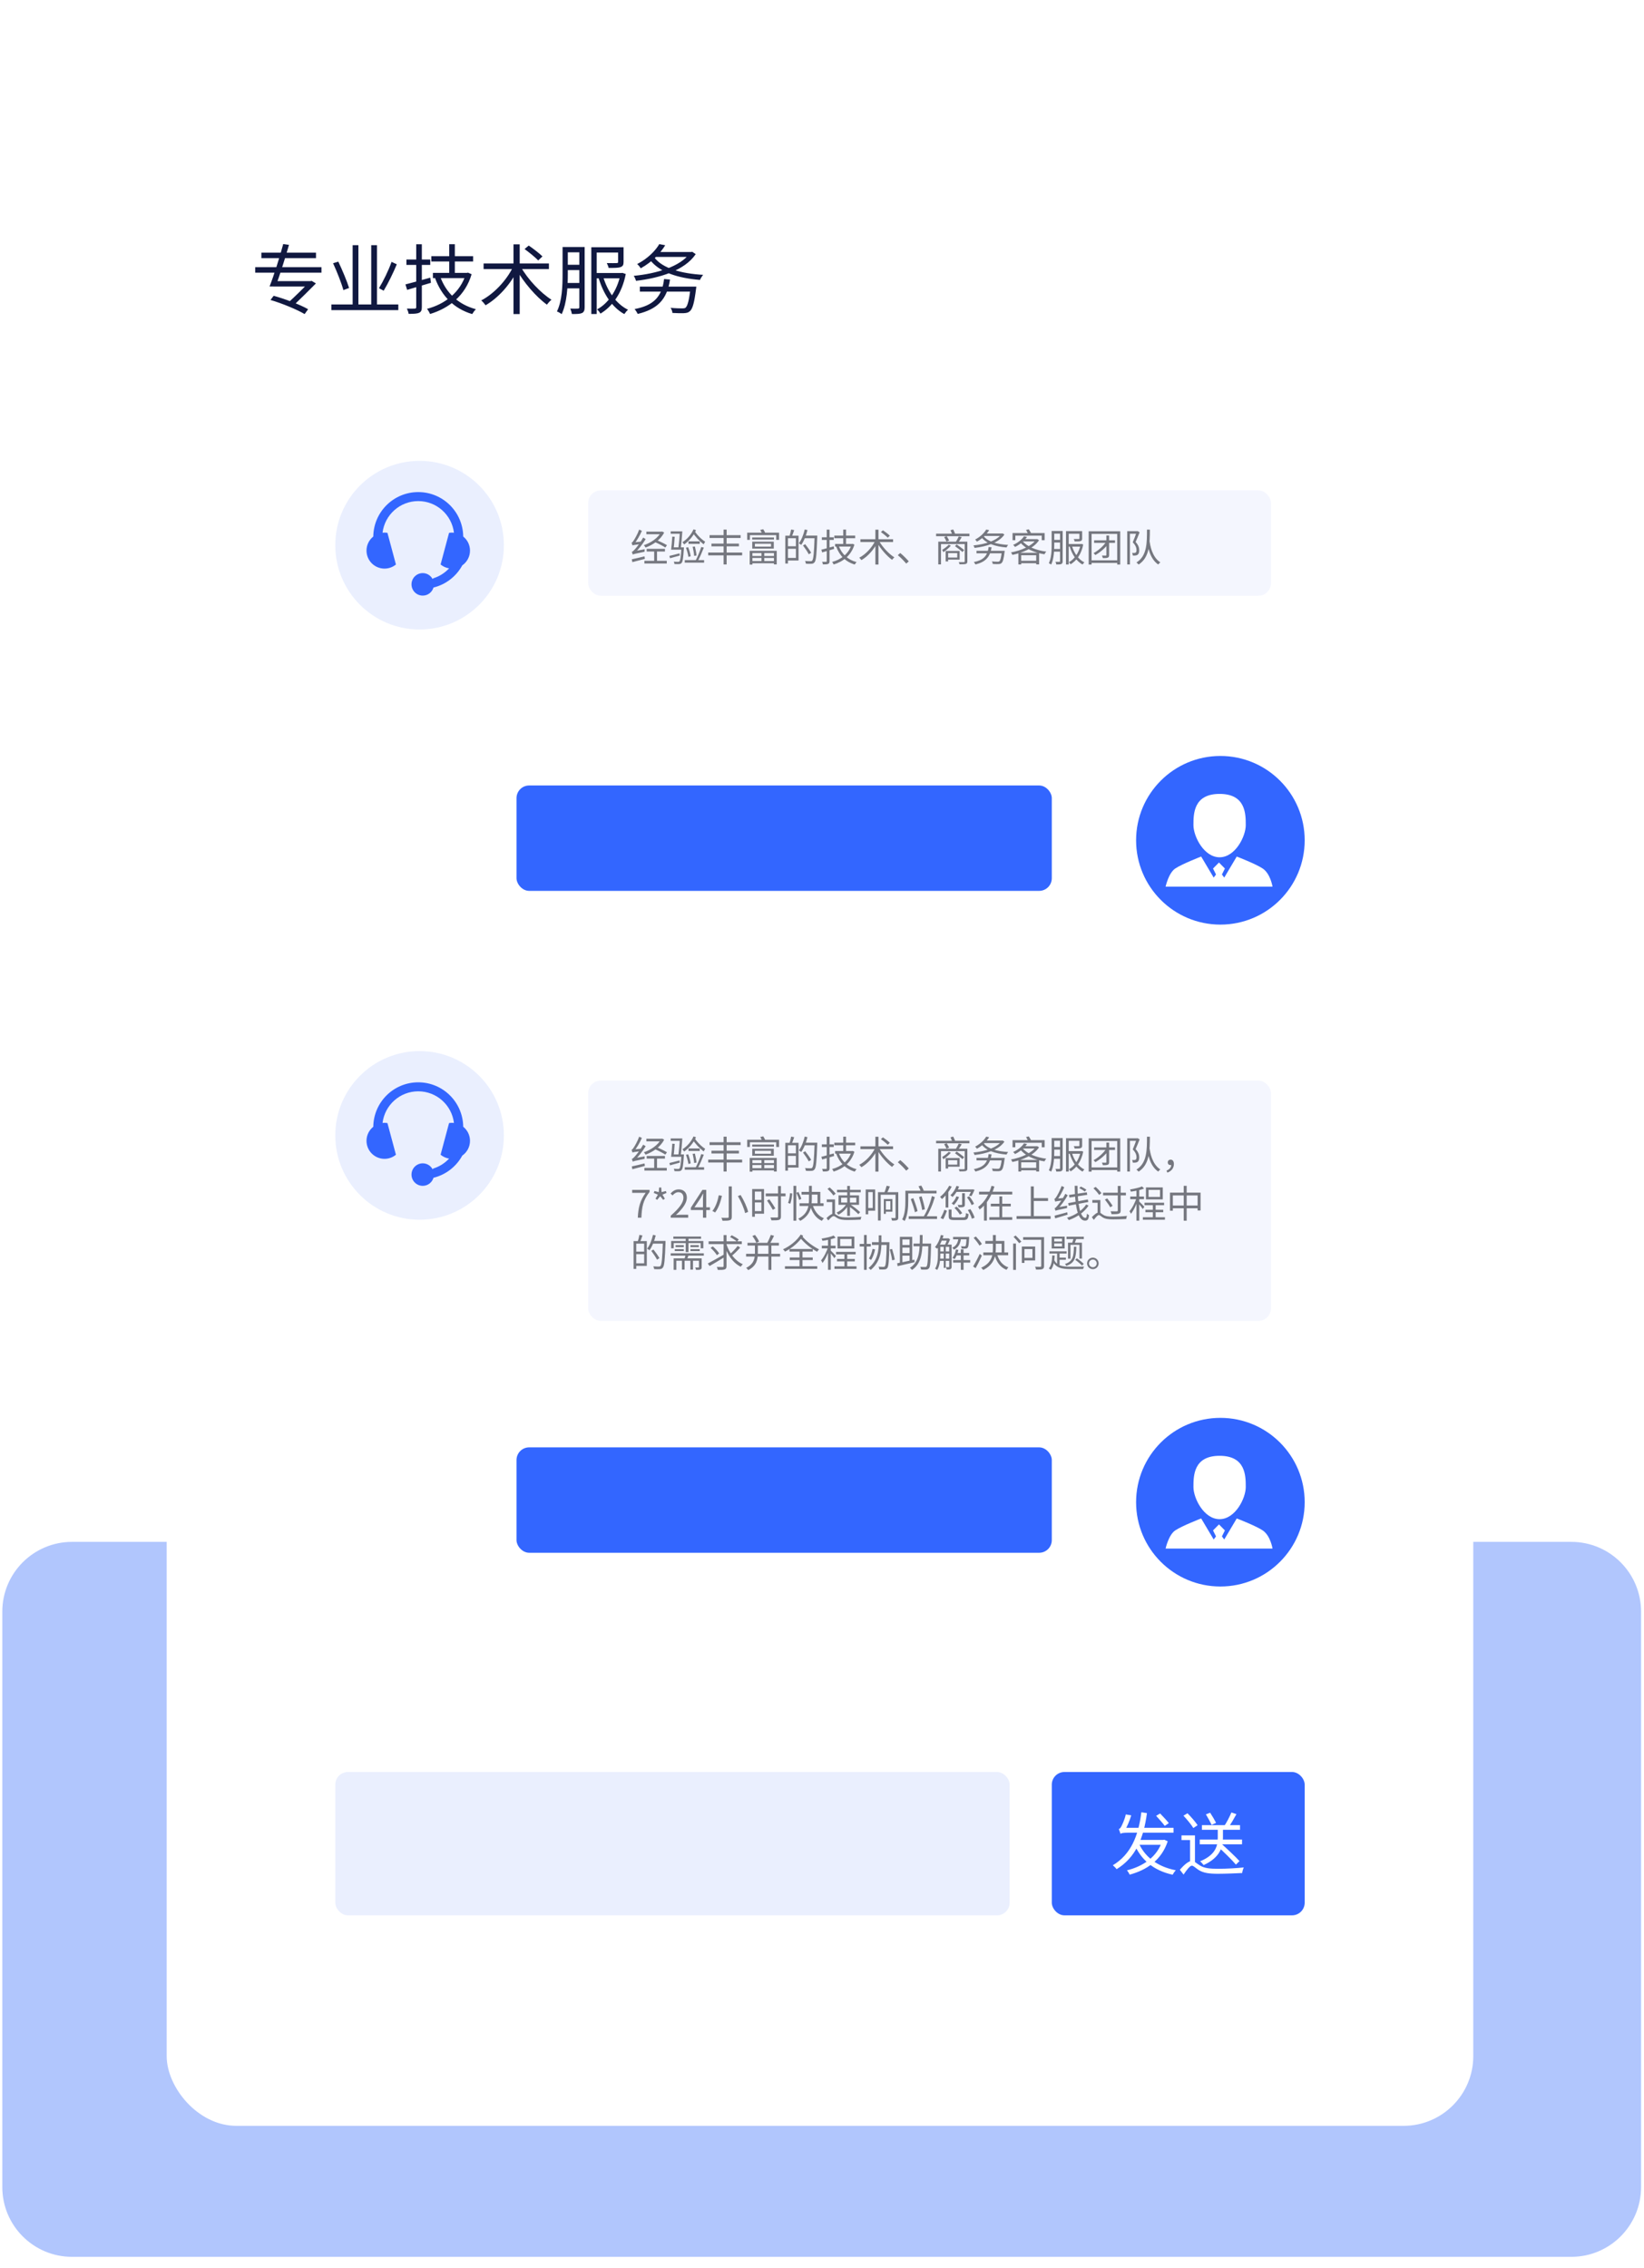 <svg width="435" height="600" viewBox="0 0 435 600" fill="none" xmlns="http://www.w3.org/2000/svg">
<g id="Group 1000004191">
<path id="BG" d="M0.611 426.323C0.611 416.132 8.872 407.871 19.063 407.871H415.771C425.961 407.871 434.222 416.132 434.222 426.323V578.548C434.222 588.738 425.961 596.999 415.771 596.999H19.063C8.872 596.999 0.611 588.738 0.611 578.548V426.323Z" fill="#B1C6FD"/>
<g id="Rectangle 721" filter="url(#filter0_d_1401_10269)">
<rect x="44.105" y="26" width="345.723" height="525.275" rx="18.451" fill="white"/>
</g>
<path id="&#231;&#187;&#143;&#233;&#170;&#140;&#228;&#184;&#176;&#229;&#175;&#140;&#231;&#154;&#132;&#230;&#138;&#128;&#230;&#156;&#175;&#227;&#128;&#129;&#229;&#149;&#134;&#229;&#138;&#161;&#229;&#174;&#162;&#230;&#156;&#141;&#229;&#155;&#162;&#233;&#152;&#159;&#239;&#188;&#140;7*24&#229;&#176;&#143;&#230;&#151;&#182;&#229;&#191;&#171;&#233;&#128;&#159;&#229;&#147;&#141;&#229;&#186;&#148;&#230;&#130;&#168;&#229;&#156;&#168;&#228;&#184;&#138;&#231;&#186;&#191;&#232;&#191;&#135;&#231;&#168;&#139;&#228;&#184;&#173;&#231;&#154;&#132;&#233;&#156;&#128;&#230;&#177;&#130;&#229;&#185;&#182;&#229;&#133;&#168;&#231;&#168;&#139;&#229;&#141;&#143;&#229;&#138;&#169;&#232;&#167;&#163;&#229;&#134;&#179;&#233;&#151;&#174;&#233;&#162;&#152;&#227;&#128;&#130;" d="M167.424 307.29C167.383 307.14 167.263 306.769 167.173 306.568C167.404 306.528 167.644 306.277 167.976 305.915C168.327 305.554 169.441 304.159 170.184 302.794L170.846 303.205C169.993 304.58 168.959 305.925 167.956 306.879V306.909C167.956 306.909 167.424 307.14 167.424 307.29ZM167.424 307.29L167.383 306.658L167.765 306.397L170.585 305.885C170.555 306.096 170.555 306.397 170.565 306.548C167.996 307.07 167.644 307.17 167.424 307.29ZM167.353 304.882C167.313 304.721 167.193 304.35 167.102 304.149C167.293 304.109 167.484 303.878 167.695 303.537C167.936 303.205 168.698 301.901 169.12 300.686L169.843 301.017C169.291 302.272 168.548 303.557 167.815 304.46V304.49C167.815 304.49 167.353 304.721 167.353 304.882ZM167.353 304.882L167.343 304.309L167.715 304.069L169.722 303.858C169.682 304.058 169.662 304.34 169.652 304.49C167.825 304.731 167.534 304.791 167.353 304.882ZM167.173 308.545C168.026 308.374 169.291 308.063 170.545 307.762L170.625 308.435C169.461 308.746 168.237 309.057 167.323 309.298L167.173 308.545ZM171.027 301.228H175.122V301.921H171.027V301.228ZM174.901 301.228H175.052L175.202 301.188L175.734 301.469C174.801 303.386 172.763 304.721 170.816 305.444C170.716 305.253 170.515 304.962 170.364 304.811C172.161 304.209 174.118 302.924 174.901 301.359V301.228ZM170.505 308.947H176.427V309.649H170.505V308.947ZM173.095 306.247H173.847V309.208H173.095V306.247ZM171.107 305.785H175.945V306.487H171.107V305.785ZM173.115 303.918L173.526 303.386C174.51 303.767 175.815 304.39 176.477 304.811L176.046 305.434C175.403 304.992 174.108 304.34 173.115 303.918ZM180.301 305.383H180.964C180.964 305.383 180.964 305.594 180.954 305.695C180.793 308.244 180.642 309.197 180.331 309.519C180.161 309.719 179.97 309.79 179.679 309.81C179.418 309.83 178.946 309.82 178.464 309.8C178.454 309.599 178.384 309.338 178.264 309.157C178.766 309.208 179.227 309.218 179.408 309.218C179.579 309.218 179.679 309.208 179.769 309.097C180 308.866 180.161 307.943 180.301 305.504V305.383ZM177.13 307.642C177.822 307.491 178.806 307.23 179.799 306.969L179.87 307.551C178.956 307.802 178.033 308.063 177.28 308.264L177.13 307.642ZM177.461 301.148H180.111V301.79H177.461V301.148ZM179.89 301.148H180.542C180.452 302.563 180.281 304.47 180.151 305.544L179.488 305.584C179.649 304.45 179.829 302.523 179.89 301.148ZM177.882 302.543L178.525 302.583C178.454 303.677 178.334 305.142 178.214 306.006H177.571C177.692 305.112 177.822 303.627 177.882 302.543ZM177.802 305.383H180.412V306.006H177.802V305.383ZM183.754 301.007C184.356 302.021 185.571 303.245 186.595 303.898C186.454 304.069 186.283 304.39 186.213 304.6C185.129 303.808 183.884 302.473 183.202 301.359L183.754 301.007ZM183.503 300.616L184.166 300.837C183.453 302.392 182.279 303.747 181.024 304.621C180.944 304.48 180.713 304.169 180.572 304.018C181.787 303.256 182.891 302.021 183.503 300.616ZM182.168 303.798H185.159V304.46H182.168V303.798ZM181.506 305.484L182.088 305.343C182.389 306.096 182.67 307.09 182.76 307.742L182.148 307.903C182.068 307.25 181.787 306.257 181.506 305.484ZM183.272 305.233L183.864 305.153C184.065 305.915 184.246 306.889 184.296 307.541L183.674 307.642C183.634 306.989 183.453 305.996 183.272 305.233ZM185.541 305.293L186.233 305.454C185.771 306.638 185.139 308.134 184.607 309.047L184.055 308.876C184.567 307.943 185.209 306.387 185.541 305.293ZM181.184 308.766H186.303V309.428H181.184V308.766ZM188.251 304.4H195.517V305.122H188.251V304.4ZM187.749 302.161H195.969V302.904H187.749V302.161ZM187.387 306.748H196.371V307.511H187.387V306.748ZM191.462 300.686H192.265V309.91H191.462V300.686ZM201.49 306.558H202.232V309.228H201.49V306.558ZM199.02 302.774H204.792V303.326H199.02V302.774ZM199.743 304.42V305.193H204.009V304.42H199.743ZM199.041 303.878H204.742V305.725H199.041V303.878ZM198.368 306.307H205.524V309.9H204.782V306.889H199.091V309.94H198.368V306.307ZM198.87 307.672H205.073V308.194H198.87V307.672ZM198.88 309.017H205.063V309.599H198.88V309.017ZM197.706 301.499H206.137V303.406H205.384V302.151H198.428V303.406H197.706V301.499ZM201.158 300.776L201.951 300.586C202.162 300.917 202.403 301.359 202.513 301.64L201.7 301.86C201.59 301.569 201.359 301.108 201.158 300.776ZM208.245 302.302H211.296V308.866H208.245V308.184H210.593V302.974H208.245V302.302ZM207.793 302.302H208.495V309.669H207.793V302.302ZM208.194 305.092H210.965V305.765H208.194V305.092ZM209.329 300.666L210.142 300.816C209.941 301.439 209.69 302.131 209.489 302.583L208.887 302.432C209.058 301.951 209.248 301.188 209.329 300.666ZM212.721 302.272H215.802V302.974H212.721V302.272ZM215.542 302.272H216.244C216.244 302.272 216.244 302.553 216.244 302.663C216.084 307.27 215.943 308.826 215.542 309.318C215.321 309.609 215.09 309.699 214.739 309.729C214.397 309.77 213.805 309.75 213.243 309.719C213.223 309.499 213.133 309.187 212.992 308.987C213.645 309.037 214.247 309.047 214.478 309.047C214.678 309.047 214.799 309.017 214.909 308.886C215.24 308.525 215.401 306.859 215.542 302.432V302.272ZM212.932 300.646L213.655 300.816C213.283 302.312 212.691 303.787 211.998 304.741C211.868 304.621 211.557 304.41 211.376 304.309C212.059 303.426 212.611 302.041 212.932 300.646ZM212.47 304.882L213.052 304.54C213.624 305.253 214.317 306.227 214.638 306.819L213.996 307.22C213.695 306.608 213.022 305.614 212.47 304.882ZM220.751 302.272H226.281V302.974H220.751V302.272ZM220.962 304.48H225.388V305.173H220.962V304.48ZM223.12 300.686H223.862V304.871H223.12V300.686ZM221.935 304.992C222.688 307.1 224.304 308.666 226.653 309.288C226.482 309.438 226.271 309.739 226.161 309.93C223.752 309.218 222.126 307.551 221.253 305.193L221.935 304.992ZM225.328 304.48H225.468L225.609 304.45L226.08 304.661C225.227 307.541 223.039 309.177 220.58 309.92C220.51 309.719 220.319 309.398 220.179 309.238C222.477 308.645 224.595 307.09 225.328 304.611V304.48ZM217.328 306.006C218.171 305.795 219.416 305.454 220.61 305.112L220.701 305.795C219.607 306.126 218.442 306.467 217.549 306.728L217.328 306.006ZM217.459 302.714H220.61V303.426H217.459V302.714ZM218.753 300.696H219.496V309.017C219.496 309.438 219.396 309.649 219.125 309.76C218.864 309.88 218.442 309.9 217.75 309.9C217.73 309.709 217.619 309.408 217.519 309.208C217.991 309.218 218.432 309.218 218.563 309.208C218.693 309.208 218.753 309.157 218.753 309.017V300.696ZM232.605 303.707C233.508 305.323 235.214 307.13 236.65 308.033C236.459 308.184 236.188 308.475 236.047 308.686C234.622 307.662 232.956 305.735 231.972 303.958L232.605 303.707ZM231.551 303.717L232.223 303.968C231.27 305.955 229.604 307.802 227.927 308.766C227.787 308.565 227.536 308.274 227.355 308.124C229.011 307.27 230.688 305.494 231.551 303.717ZM227.666 303.235H236.308V303.978H227.666V303.235ZM231.621 300.706H232.444V309.93H231.621V300.706ZM233.086 301.328L233.638 300.867C234.251 301.288 235.054 301.901 235.455 302.302L234.893 302.834C234.502 302.422 233.709 301.78 233.086 301.328ZM239.781 309.679C239.129 308.886 238.266 308.033 237.553 307.451L238.205 306.879C238.928 307.461 239.831 308.364 240.464 309.097L239.781 309.679ZM248.262 303.878H255.66V304.51H248.985V309.9H248.262V303.878ZM255.258 303.878H255.961V309.087C255.961 309.479 255.861 309.659 255.559 309.77C255.268 309.86 254.756 309.87 253.893 309.87C253.863 309.689 253.763 309.448 253.672 309.288C254.295 309.308 254.877 309.298 255.038 309.288C255.198 309.278 255.258 309.238 255.258 309.087V303.878ZM250.611 306.337H253.923V308.635H250.611V308.073H253.281V306.909H250.611V306.337ZM250.22 306.337H250.872V309.107H250.22V306.337ZM247.69 301.77H256.513V302.432H247.69V301.77ZM249.818 302.663L250.501 302.432C250.722 302.794 251.003 303.276 251.143 303.557L250.441 303.848C250.31 303.537 250.049 303.035 249.818 302.663ZM253.683 302.493L254.485 302.683C254.154 303.225 253.763 303.828 253.452 304.209L252.829 304.028C253.13 303.617 253.492 302.954 253.683 302.493ZM251.494 300.847L252.217 300.656C252.428 301.067 252.659 301.599 252.779 301.941L252.016 302.172C251.916 301.82 251.685 301.258 251.494 300.847ZM252.689 305.062L253.13 304.611C253.773 305.062 254.666 305.705 255.118 306.096L254.666 306.618C254.225 306.206 253.351 305.544 252.689 305.062ZM251.043 304.681L251.595 304.952C251.063 305.554 250.27 306.237 249.628 306.658C249.577 306.538 249.397 306.206 249.286 306.066C249.878 305.695 250.581 305.183 251.043 304.681ZM258.38 306.297H265.346V306.959H258.38V306.297ZM265.095 306.297H265.848C265.848 306.297 265.827 306.518 265.807 306.628C265.577 308.455 265.356 309.228 265.004 309.539C264.794 309.739 264.563 309.79 264.191 309.81C263.89 309.82 263.288 309.82 262.686 309.78C262.676 309.579 262.575 309.298 262.445 309.107C263.077 309.167 263.73 309.177 263.981 309.177C264.191 309.177 264.312 309.167 264.422 309.087C264.683 308.866 264.904 308.103 265.085 306.397L265.095 306.297ZM261.582 305.293L262.365 305.363C261.963 308.083 260.638 309.288 258.099 309.91C258.019 309.739 257.818 309.418 257.677 309.268C260.106 308.806 261.301 307.722 261.582 305.293ZM260.337 301.72H265.205V302.372H260.337V301.72ZM265.024 301.72H265.175L265.305 301.69L265.767 302.001C264.312 304.169 260.969 305.173 257.868 305.534C257.818 305.343 257.687 305.042 257.567 304.871C260.548 304.59 263.81 303.647 265.024 301.82V301.72ZM260.327 302.483C261.421 303.898 263.85 304.57 266.751 304.741C266.6 304.912 266.42 305.203 266.329 305.413C263.398 305.173 260.969 304.4 259.705 302.744L260.327 302.483ZM260.949 300.676L261.732 300.827C261.06 301.921 260.016 303.025 258.49 303.878C258.39 303.697 258.169 303.426 258.019 303.316C259.434 302.583 260.427 301.559 260.949 300.676ZM270.946 302.463L271.759 302.623C271.067 303.597 270.053 304.55 268.578 305.283C268.467 305.102 268.236 304.851 268.066 304.741C269.461 304.119 270.434 303.245 270.946 302.463ZM270.856 303.215H274.359V303.818H270.324L270.856 303.215ZM274.138 303.215H274.289L274.429 303.185L274.931 303.496C273.576 305.584 270.595 306.829 267.875 307.381C267.805 307.19 267.634 306.879 267.504 306.718C270.093 306.257 272.984 305.072 274.138 303.336V303.215ZM270.545 303.687C271.719 305.193 274.148 306.166 276.838 306.508C276.668 306.678 276.467 306.999 276.356 307.22C273.656 306.799 271.227 305.725 269.882 303.988L270.545 303.687ZM269.461 306.829H274.951V309.9H274.178V307.471H270.204V309.91H269.461V306.829ZM269.872 308.937H274.58V309.579H269.872V308.937ZM267.915 301.599H276.407V303.496H275.644V302.292H268.658V303.496H267.915V301.599ZM271.488 300.786L272.211 300.606C272.482 300.987 272.793 301.529 272.934 301.88L272.161 302.101C272.03 301.76 271.739 301.198 271.488 300.786ZM278.575 301.057H280.903V301.76H278.575V301.057ZM278.575 303.406H280.923V304.109H278.575V303.406ZM282.489 304.5H286.132V305.203H282.489V304.5ZM278.554 305.815H280.903V306.528H278.554V305.815ZM278.263 301.057H278.956V304.671C278.956 306.237 278.856 308.455 278.143 309.94C278.002 309.82 277.701 309.649 277.521 309.579C278.213 308.164 278.263 306.146 278.263 304.671V301.057ZM280.482 301.057H281.184V309.027C281.184 309.428 281.094 309.659 280.843 309.79C280.582 309.91 280.18 309.93 279.498 309.92C279.468 309.739 279.378 309.398 279.277 309.208C279.749 309.218 280.17 309.218 280.291 309.208C280.431 309.197 280.482 309.157 280.482 309.017V301.057ZM285.611 301.088H286.333V303.035C286.333 303.406 286.253 303.607 285.932 303.717C285.621 303.828 285.119 303.828 284.356 303.828C284.316 303.617 284.205 303.366 284.115 303.185C284.717 303.195 285.249 303.195 285.41 303.185C285.57 303.185 285.611 303.145 285.611 303.025V301.088ZM285.932 304.5H286.062L286.183 304.48L286.624 304.631C286.122 307.2 284.838 308.937 283.272 309.87C283.182 309.699 282.981 309.438 282.83 309.308C284.256 308.555 285.5 306.839 285.932 304.641V304.5ZM283.613 304.932C284.185 306.879 285.35 308.595 286.925 309.358C286.755 309.499 286.544 309.76 286.434 309.93C284.808 309.047 283.643 307.23 283.011 305.092L283.613 304.932ZM282.067 301.088H285.811V301.79H282.78V309.92H282.067V301.088ZM288.06 301.128H296.41V309.93H295.608V301.83H288.832V309.93H288.06V301.128ZM288.491 308.816H296.109V309.509H288.491V308.816ZM289.495 303.527H295.035V304.199H289.495V303.527ZM292.747 302.252H293.47V307.411C293.47 307.792 293.399 307.993 293.118 308.103C292.857 308.224 292.456 308.234 291.813 308.234C291.773 308.043 291.663 307.742 291.563 307.551C292.024 307.571 292.446 307.571 292.576 307.561C292.707 307.561 292.747 307.521 292.747 307.411V302.252ZM292.777 303.777L293.409 304.199C292.536 305.514 291.121 306.688 289.826 307.421C289.736 307.28 289.515 307.05 289.344 306.919C290.609 306.216 291.994 305.052 292.777 303.777ZM298.267 301.108H300.927V301.79H298.98V309.91H298.267V301.108ZM300.757 301.108H300.897L301.007 301.077L301.539 301.399C301.228 302.212 300.837 303.185 300.476 303.968C301.258 304.801 301.439 305.534 301.439 306.156C301.439 306.708 301.309 307.14 301.007 307.351C300.867 307.451 300.666 307.511 300.465 307.541C300.245 307.561 299.984 307.571 299.743 307.551C299.733 307.361 299.663 307.05 299.532 306.849C299.773 306.869 299.984 306.879 300.154 306.859C300.285 306.859 300.395 306.829 300.486 306.769C300.656 306.658 300.716 306.387 300.716 306.086C300.716 305.544 300.506 304.851 299.723 304.058C300.114 303.165 300.526 302.011 300.757 301.318V301.108ZM303.487 300.696H304.26C304.239 304.329 304.219 308.053 301.268 309.94C301.148 309.76 300.897 309.529 300.696 309.388C303.537 307.652 303.477 304.139 303.487 300.696ZM304.169 303.757C304.32 304.671 304.761 307.923 307.03 309.358C306.819 309.509 306.588 309.729 306.468 309.92C304.129 308.374 303.687 304.851 303.487 303.818L304.169 303.757ZM308.877 310.191L308.646 309.669C309.469 309.328 309.92 308.816 309.92 308.063L309.73 307.21L310.272 307.973C310.131 308.154 309.93 308.204 309.74 308.204C309.328 308.204 308.987 307.963 308.987 307.481C308.987 307.009 309.348 306.758 309.75 306.758C310.312 306.758 310.613 307.22 310.613 307.923C310.613 309.007 309.93 309.83 308.877 310.191ZM168.759 322.117C168.889 319.337 169.391 317.55 170.836 315.543H167.273V314.76H171.87V315.312C170.144 317.53 169.833 319.247 169.712 322.117H168.759ZM173.884 317.4L173.453 317.079L174.075 316.025L172.991 315.573L173.162 315.061L174.306 315.352L174.406 314.128H174.958L175.059 315.342L176.203 315.061L176.364 315.573L175.28 316.025L175.922 317.079L175.48 317.4L174.687 316.436L173.884 317.4ZM177.476 322.117V321.585C179.784 319.568 180.838 318.092 180.838 316.838C180.838 315.995 180.406 315.372 179.493 315.372C178.891 315.372 178.369 315.744 177.957 316.225L177.425 315.714C178.028 315.061 178.67 314.63 179.603 314.63C180.918 314.63 181.741 315.483 181.741 316.798C181.741 318.273 180.587 319.769 178.851 321.405C179.242 321.364 179.684 321.334 180.055 321.334H182.093V322.117H177.476ZM186.004 322.117V317.109C186.004 316.737 186.034 316.145 186.064 315.764H186.014C185.833 316.125 185.633 316.496 185.432 316.858L183.756 319.367H187.851V320.09H182.792V319.487L185.853 314.76H186.867V322.117H186.004ZM192.816 313.837H193.629V321.876C193.629 322.438 193.479 322.659 193.117 322.78C192.756 322.91 192.134 322.93 191.18 322.93C191.14 322.709 190.999 322.358 190.869 322.137C191.612 322.167 192.334 322.157 192.535 322.147C192.746 322.147 192.816 322.077 192.816 321.876V313.837ZM195.245 316.396L195.968 316.115C196.841 317.53 197.694 319.367 197.955 320.582L197.152 320.903C196.911 319.718 196.098 317.831 195.245 316.396ZM190.186 316.185L191.029 316.326C190.698 317.801 190.116 319.618 189.203 320.742C189.022 320.602 188.691 320.421 188.49 320.341C189.383 319.277 189.935 317.54 190.186 316.185ZM199.38 314.529H202.161V321.063H199.38V320.381H201.458V315.212H199.38V314.529ZM199.421 317.41H201.719V318.082H199.421V317.41ZM199.019 314.529H199.732V321.866H199.019V314.529ZM202.612 315.703H207.852V316.446H202.612V315.703ZM205.874 313.746H206.637V321.786C206.637 322.338 206.487 322.569 206.125 322.689C205.764 322.81 205.132 322.83 204.118 322.82C204.078 322.609 203.957 322.268 203.847 322.057C204.63 322.077 205.362 322.077 205.583 322.067C205.794 322.057 205.874 321.997 205.874 321.786V313.746ZM202.954 317.58L203.576 317.259C204.118 318.022 204.81 319.046 205.152 319.648L204.489 320.04C204.168 319.427 203.496 318.353 202.954 317.58ZM209.949 313.686H210.692V322.91H209.949V313.686ZM209.046 315.623L209.618 315.714C209.568 316.527 209.377 317.681 209.116 318.413L208.524 318.213C208.785 317.54 208.976 316.436 209.046 315.623ZM210.712 315.533L211.254 315.302C211.565 315.894 211.897 316.667 212.027 317.129L211.455 317.42C211.345 316.938 211.013 316.135 210.712 315.533ZM212.087 315.292H217.056V318.705H216.313V316.005H212.087V315.292ZM211.555 318.303H217.919V319.026H211.555V318.303ZM214.928 318.454C215.4 320.19 216.433 321.676 218.009 322.258C217.829 322.418 217.588 322.739 217.467 322.95C215.801 322.228 214.797 320.612 214.255 318.594L214.928 318.454ZM214.055 313.686H214.807V317.038C214.807 319.006 214.556 321.425 211.746 322.96C211.646 322.8 211.395 322.529 211.224 322.378C213.954 321.013 214.055 318.795 214.055 317.038V313.686ZM220.94 317.279V321.374H220.217V317.982H218.752V317.279H220.94ZM218.953 314.499L219.525 314.108C220.097 314.599 220.79 315.312 221.121 315.774L220.508 316.235C220.207 315.754 219.515 315.021 218.953 314.499ZM220.599 321.053C220.94 321.053 221.171 321.324 221.723 321.625C222.375 321.987 223.239 322.047 224.323 322.047C225.467 322.047 226.952 321.987 227.926 321.876C227.846 322.067 227.735 322.418 227.725 322.629C226.992 322.679 225.246 322.729 224.303 322.729C223.118 322.729 222.255 322.629 221.562 322.228C221.141 321.987 220.83 321.696 220.589 321.696C220.227 321.696 219.706 322.228 219.164 322.85L218.692 322.218C219.374 321.545 220.067 321.053 220.599 321.053ZM222.566 316.828V318.102H226.571V316.828H222.566ZM221.874 316.215H227.304V318.715H221.874V316.215ZM221.472 314.74H227.755V315.392H221.472V314.74ZM224.172 313.706H224.895V321.625H224.172V313.706ZM223.981 318.484L224.543 318.695C223.951 319.769 222.857 320.812 221.833 321.334C221.723 321.154 221.512 320.903 221.352 320.762C222.345 320.331 223.439 319.407 223.981 318.484ZM224.343 318.915L224.784 318.474C225.768 319.106 226.982 320.04 227.595 320.662L227.103 321.174C226.531 320.541 225.326 319.568 224.343 318.915ZM229.431 314.65H231.559V320.26H229.431V319.558H230.927V315.342H229.431V314.65ZM229.06 314.65H229.733V321.224H229.06V314.65ZM236.959 315.372H237.682V322.037C237.682 322.428 237.602 322.639 237.341 322.76C237.08 322.88 236.658 322.9 236.036 322.89C235.996 322.699 235.895 322.388 235.805 322.187C236.237 322.218 236.658 322.208 236.789 322.208C236.919 322.197 236.959 322.157 236.959 322.037V315.372ZM232.312 315.372H237.331V316.045H233.035V322.86H232.312V315.372ZM233.858 317.179H234.4V321.103H233.858V317.179ZM234.159 317.179H236.126V320.531H234.159V319.969H235.594V317.741H234.159V317.179ZM234.601 313.666L235.464 313.847C235.193 314.529 234.862 315.332 234.591 315.824L233.918 315.643C234.169 315.111 234.45 314.268 234.601 313.666ZM239.94 314.981H247.809V315.693H239.94V314.981ZM239.559 314.981H240.322V317.721C240.322 319.247 240.191 321.495 239.368 323C239.238 322.86 238.886 322.649 238.716 322.579C239.489 321.154 239.559 319.146 239.559 317.721V314.981ZM243.042 313.806L243.774 313.616C244.025 314.057 244.306 314.619 244.427 314.981L243.664 315.222C243.544 314.84 243.273 314.248 243.042 313.806ZM240.994 317.199L241.647 316.938C242.088 318.032 242.57 319.427 242.791 320.361L242.088 320.662C241.888 319.718 241.406 318.293 240.994 317.199ZM243.172 316.647L243.855 316.446C244.206 317.54 244.577 318.945 244.728 319.879L244.005 320.09C243.875 319.156 243.503 317.731 243.172 316.647ZM246.575 316.386L247.358 316.677C246.816 318.564 245.943 320.652 244.858 322.318C244.748 322.187 244.517 321.977 244.357 321.866C245.37 320.29 246.173 318.173 246.575 316.386ZM240.442 321.736H247.94V322.458H240.442V321.736ZM253.089 313.706L253.781 313.877C253.39 314.951 252.738 315.974 252.035 316.647C251.925 316.516 251.644 316.276 251.473 316.175C252.155 315.573 252.748 314.66 253.089 313.706ZM253.069 316.466L253.771 316.657C253.44 317.45 252.898 318.253 252.366 318.775C252.256 318.654 251.965 318.444 251.804 318.333C252.336 317.861 252.798 317.169 253.069 316.466ZM252.968 314.64H257.325V315.292H252.708L252.968 314.64ZM254.574 315.643H255.307V318.594C255.307 318.966 255.237 319.156 254.956 319.277C254.695 319.377 254.273 319.387 253.641 319.387C253.611 319.186 253.5 318.915 253.4 318.725C253.872 318.735 254.293 318.735 254.424 318.735C254.544 318.725 254.574 318.695 254.574 318.584V315.643ZM255.859 316.727L256.461 316.446C256.973 317.058 257.505 317.892 257.736 318.444L257.094 318.785C256.873 318.223 256.341 317.36 255.859 316.727ZM257.104 314.64H257.224L257.355 314.609L257.867 314.74C257.616 315.322 257.294 316.005 257.054 316.416L256.401 316.276C256.632 315.884 256.923 315.252 257.104 314.74V314.64ZM251.142 313.666L251.824 313.887C251.182 315.141 250.188 316.386 249.235 317.189C249.134 317.038 248.883 316.737 248.733 316.597C249.666 315.894 250.58 314.78 251.142 313.666ZM250.208 315.573L250.921 314.86L250.931 314.87V319.427H250.208V315.573ZM251.021 319.959H251.774V321.696C251.774 321.987 251.895 322.037 252.557 322.037C252.878 322.037 254.464 322.037 254.886 322.037C255.438 322.037 255.528 321.896 255.588 320.873C255.759 321.003 256.07 321.113 256.281 321.154C256.18 322.428 255.929 322.739 254.936 322.739C254.675 322.739 252.778 322.739 252.527 322.739C251.332 322.739 251.021 322.529 251.021 321.706V319.959ZM252.547 319.518L253.119 319.186C253.681 319.698 254.313 320.421 254.594 320.923L253.972 321.294C253.711 320.802 253.089 320.05 252.547 319.518ZM256.09 320.1L256.763 319.839C257.234 320.551 257.706 321.485 257.877 322.107L257.154 322.398C257.003 321.786 256.552 320.812 256.09 320.1ZM249.887 320.009L250.56 320.29C250.309 320.953 249.947 321.906 249.576 322.519L248.863 322.187C249.275 321.595 249.656 320.682 249.887 320.009ZM259.051 315.242H267.843V315.974H259.051V315.242ZM262.162 318.424H267.452V319.126H262.162V318.424ZM261.771 321.977H267.843V322.689H261.771V321.977ZM264.431 316.486H265.184V322.358H264.431V316.486ZM262.353 313.686L263.126 313.877C262.423 316.175 261.199 318.514 259.202 319.949C259.121 319.748 258.931 319.427 258.81 319.257C260.617 317.982 261.791 315.754 262.353 313.686ZM260.366 317.821H261.119V322.89H260.366V317.821ZM273.183 316.938H277.308V317.691H273.183V316.938ZM268.978 321.696H277.991V322.448H268.978V321.696ZM272.752 313.837H273.545V322.097H272.752V313.837ZM279.286 320.29C279.246 320.14 279.135 319.799 279.045 319.598C279.266 319.568 279.497 319.317 279.798 318.935C280.139 318.574 281.193 317.169 281.895 315.794L282.518 316.185C281.725 317.55 280.751 318.915 279.798 319.889V319.909C279.798 319.909 279.286 320.14 279.286 320.29ZM279.286 320.29L279.246 319.688L279.617 319.427L282.347 318.935C282.327 319.126 282.327 319.417 282.347 319.568C279.828 320.08 279.487 320.17 279.286 320.29ZM279.216 317.882C279.185 317.721 279.055 317.36 278.975 317.159C279.155 317.119 279.326 316.878 279.547 316.547C279.768 316.215 280.49 314.921 280.902 313.726L281.604 314.057C281.082 315.282 280.38 316.567 279.677 317.47V317.49C279.677 317.49 279.216 317.721 279.216 317.882ZM279.216 317.882L279.205 317.319L279.567 317.079L281.434 316.898C281.394 317.089 281.384 317.37 281.384 317.51C279.667 317.731 279.386 317.791 279.216 317.882ZM279.035 321.575C279.868 321.374 281.143 321.023 282.387 320.682L282.488 321.314C281.333 321.666 280.119 322.017 279.195 322.298L279.035 321.575ZM282.839 316.105L287.556 315.402L287.687 316.065L282.969 316.787L282.839 316.105ZM282.638 318.263L287.837 317.289L287.968 317.962L282.769 318.945L282.638 318.263ZM284.365 313.676H285.107C285.077 318.373 285.86 322.167 287.175 322.167C287.456 322.167 287.556 321.926 287.597 321.043C287.757 321.204 287.988 321.364 288.159 321.445C288.028 322.569 287.787 322.9 287.095 322.9C285.077 322.9 284.395 318.574 284.365 313.676ZM285.569 314.288L286.001 313.877C286.492 314.098 287.135 314.459 287.456 314.73L287.024 315.202C286.693 314.921 286.071 314.529 285.569 314.288ZM287.406 318.624L288.028 318.915C286.924 320.642 284.987 321.987 282.799 322.75C282.698 322.559 282.498 322.298 282.327 322.127C284.465 321.475 286.382 320.22 287.406 318.624ZM289.323 314.348L289.905 313.967C290.467 314.469 291.13 315.172 291.441 315.633L290.818 316.085C290.527 315.603 289.885 314.87 289.323 314.348ZM291.16 317.45V321.103H290.427V318.163H289.032V317.45H291.16ZM290.778 320.712C291.12 320.712 291.35 321.013 291.912 321.354C292.565 321.766 293.418 321.836 294.542 321.836C295.727 321.836 297.242 321.756 298.216 321.645C298.115 321.856 297.995 322.238 297.985 322.468C297.272 322.509 295.486 322.559 294.532 322.559C293.278 322.559 292.434 322.458 291.742 322.017C291.31 321.746 290.989 321.415 290.768 321.415C290.427 321.415 289.945 322.007 289.433 322.689L288.901 321.987C289.594 321.234 290.276 320.712 290.778 320.712ZM291.872 315.503H297.915V316.215H291.872V315.503ZM295.757 313.726H296.53V320.2C296.53 320.712 296.389 320.933 296.028 321.053C295.686 321.174 295.074 321.194 294.121 321.194C294.091 320.973 293.96 320.642 293.85 320.421C294.592 320.441 295.285 320.441 295.486 320.441C295.686 320.421 295.757 320.371 295.757 320.19V313.726ZM292.354 317.329L292.956 317.008C293.468 317.621 294.101 318.454 294.392 318.976L293.759 319.367C293.488 318.835 292.866 317.962 292.354 317.329ZM305.041 318.424H305.784V322.438H305.041V318.424ZM302.833 318.153H308.022V318.815H302.833V318.153ZM302.401 321.987H308.243V322.659H302.401V321.987ZM303.074 320.019H307.791V320.672H303.074V320.019ZM303.917 314.76V316.617H306.938V314.76H303.917ZM303.214 314.108H307.671V317.269H303.214V314.108ZM300.705 314.519H301.438V322.9H300.705V314.519ZM299.059 316.516H302.702V317.229H299.059V316.516ZM300.745 316.787L301.217 316.988C300.815 318.403 300.012 320.16 299.24 321.093C299.169 320.883 298.989 320.571 298.858 320.401C299.581 319.598 300.384 318.032 300.745 316.787ZM302.19 313.837L302.722 314.419C301.799 314.79 300.394 315.071 299.23 315.232C299.189 315.061 299.089 314.82 298.999 314.65C300.133 314.459 301.458 314.178 302.19 313.837ZM301.408 317.811C301.658 318.032 302.602 318.986 302.803 319.237L302.361 319.829C302.12 319.417 301.367 318.464 301.056 318.112L301.408 317.811ZM309.578 315.483H317.668V320.21H316.885V316.225H310.331V320.26H309.578V315.483ZM309.979 318.895H317.336V319.628H309.979V318.895ZM313.211 313.686H313.994V322.91H313.211V313.686ZM168.096 328.302H171.147V334.866H168.096V334.184H170.445V328.974H168.096V328.302ZM167.644 328.302H168.347V335.669H167.644V328.302ZM168.046 331.092H170.816V331.765H168.046V331.092ZM169.18 326.666L169.993 326.816C169.792 327.439 169.541 328.131 169.341 328.583L168.738 328.432C168.909 327.951 169.1 327.188 169.18 326.666ZM172.573 328.272H175.654V328.974H172.573V328.272ZM175.393 328.272H176.096C176.096 328.272 176.096 328.553 176.096 328.663C175.935 333.27 175.795 334.826 175.393 335.318C175.172 335.609 174.941 335.699 174.59 335.729C174.249 335.77 173.657 335.75 173.095 335.719C173.075 335.499 172.984 335.187 172.844 334.987C173.496 335.037 174.098 335.047 174.329 335.047C174.53 335.047 174.65 335.017 174.761 334.886C175.092 334.525 175.253 332.859 175.393 328.432V328.272ZM172.783 326.646L173.506 326.816C173.135 328.312 172.543 329.787 171.85 330.741C171.72 330.621 171.408 330.41 171.228 330.309C171.91 329.426 172.462 328.041 172.783 326.646ZM172.322 330.882L172.904 330.54C173.476 331.253 174.169 332.227 174.49 332.819L173.847 333.22C173.546 332.608 172.874 331.614 172.322 330.882ZM178.163 327.098H185.5V327.7H178.163V327.098ZM177.461 331.544H186.233V332.156H177.461V331.544ZM178.756 329.386H180.924V329.898H178.756V329.386ZM178.545 330.44H180.924V330.952H178.545V330.44ZM182.69 330.44H185.149V330.952H182.69V330.44ZM182.69 329.386H184.908V329.898H182.69V329.386ZM181.435 327.328H182.168V331.213H181.435V327.328ZM180.442 333.27H181.144V335.85H180.442V333.27ZM182.67 333.27H183.363V335.85H182.67V333.27ZM177.581 328.282H186.103V330.209H185.39V328.834H178.264V330.209H177.581V328.282ZM178.244 332.879H185.129V333.501H178.956V335.91H178.244V332.879ZM184.938 332.879H185.661V335.177C185.661 335.519 185.611 335.699 185.35 335.81C185.099 335.93 184.728 335.92 184.176 335.92C184.145 335.739 184.035 335.479 183.945 335.298C184.346 335.308 184.687 335.308 184.798 335.298C184.908 335.288 184.938 335.258 184.938 335.167V332.879ZM181.445 331.775L182.269 331.805C182.088 332.347 181.877 332.899 181.706 333.27L181.044 333.2C181.195 332.789 181.375 332.186 181.445 331.775ZM187.498 328.372H196.28V329.105H187.498V328.372ZM192.175 329.025C192.928 331.393 194.474 333.541 196.551 334.425C196.371 334.585 196.13 334.876 195.999 335.087C193.891 334.063 192.406 331.805 191.583 329.205L192.175 329.025ZM195.196 329.567L195.849 330.028C195.186 330.791 194.273 331.695 193.57 332.257L193.038 331.845C193.721 331.273 194.664 330.299 195.196 329.567ZM193.169 327.228L193.62 326.756C194.253 327.067 195.056 327.549 195.477 327.89L194.996 328.432C194.604 328.071 193.801 327.559 193.169 327.228ZM188.02 330.099L188.602 329.707C189.234 330.249 189.977 331.032 190.298 331.574L189.686 332.026C189.375 331.474 188.662 330.671 188.02 330.099ZM191.462 326.716H192.235V334.906C192.235 335.438 192.095 335.669 191.764 335.79C191.422 335.93 190.82 335.94 189.937 335.94C189.897 335.729 189.776 335.378 189.656 335.147C190.358 335.167 191.011 335.167 191.212 335.157C191.392 335.147 191.462 335.097 191.462 334.906V326.716ZM187.277 334.234C188.341 333.682 190.097 332.698 191.673 331.795L191.894 332.427C190.469 333.311 188.903 334.244 187.759 334.906L187.277 334.234ZM197.786 328.764H206.097V329.486H197.786V328.764ZM197.415 331.664H206.418V332.397H197.415V331.664ZM203.326 329.135H204.109V335.92H203.326V329.135ZM199.753 329.135H200.526V331.413C200.526 333.08 200.245 334.826 197.977 335.99C197.866 335.81 197.605 335.529 197.435 335.388C199.512 334.344 199.753 332.829 199.753 331.403V329.135ZM199.071 326.957L199.773 326.676C200.205 327.218 200.667 327.941 200.857 328.432L200.114 328.754C199.944 328.272 199.502 327.509 199.071 326.957ZM203.949 326.666L204.812 326.907C204.43 327.69 203.969 328.603 203.587 329.175L202.925 328.944C203.276 328.332 203.718 327.359 203.949 326.666ZM208.967 332.638H215.05V333.311H208.967V332.638ZM208.897 330.39H215.05V331.072H208.897V330.39ZM207.693 334.967H216.244V335.649H207.693V334.967ZM211.547 330.671H212.34V335.348H211.547V330.671ZM211.868 326.576L212.53 326.887C211.416 328.613 209.59 330.159 207.713 331.092C207.602 330.902 207.381 330.641 207.181 330.48C209.027 329.647 210.864 328.172 211.868 326.576ZM212.159 326.907C213.434 328.483 215 329.587 216.726 330.5C216.545 330.651 216.314 330.922 216.204 331.132C214.447 330.109 212.932 328.954 211.527 327.218L212.159 326.907ZM223.431 331.424H224.173V335.438H223.431V331.424ZM221.223 331.153H226.412V331.815H221.223V331.153ZM220.791 334.987H226.633V335.659H220.791V334.987ZM221.463 333.019H226.181V333.672H221.463V333.019ZM222.307 327.76V329.617H225.328V327.76H222.307ZM221.604 327.108H226.06V330.269H221.604V327.108ZM219.095 327.519H219.827V335.9H219.095V327.519ZM217.449 329.516H221.092V330.229H217.449V329.516ZM219.135 329.787L219.607 329.988C219.205 331.403 218.402 333.16 217.629 334.093C217.559 333.883 217.378 333.571 217.248 333.401C217.971 332.598 218.773 331.032 219.135 329.787ZM220.58 326.837L221.112 327.419C220.189 327.79 218.784 328.071 217.619 328.232C217.579 328.061 217.479 327.82 217.388 327.65C218.523 327.459 219.847 327.178 220.58 326.837ZM219.797 330.811C220.048 331.032 220.992 331.986 221.192 332.237L220.751 332.829C220.51 332.417 219.757 331.464 219.446 331.112L219.797 330.811ZM227.476 329.045H230.417V329.747H227.476V329.045ZM228.61 326.686H229.333V335.91H228.61V326.686ZM230.718 328.593H234.913V329.326H230.718V328.593ZM234.622 328.593H235.345C235.345 328.593 235.345 328.874 235.345 328.974C235.234 333.461 235.144 334.957 234.793 335.408C234.592 335.689 234.381 335.77 234.06 335.81C233.749 335.84 233.207 335.83 232.675 335.8C232.655 335.589 232.574 335.278 232.444 335.077C233.016 335.117 233.548 335.127 233.759 335.127C233.94 335.127 234.04 335.097 234.14 334.967C234.421 334.645 234.522 333.09 234.622 328.774V328.593ZM230.878 330.36L231.551 330.5C231.34 331.554 230.948 332.608 230.487 333.311C230.366 333.2 230.085 333.009 229.915 332.909C230.366 332.267 230.688 331.323 230.878 330.36ZM235.415 330.52L236.047 330.39C236.338 331.313 236.65 332.518 236.75 333.22L236.057 333.391C235.977 332.678 235.696 331.454 235.415 330.52ZM232.514 326.786H233.227V328.583C233.227 330.811 233.016 333.742 230.386 335.94C230.266 335.77 229.995 335.539 229.814 335.428C232.334 333.361 232.514 330.641 232.514 328.583V326.786ZM241.718 328.964H245.964V329.677H241.718V328.964ZM245.643 328.964H246.365C246.365 328.964 246.355 329.245 246.355 329.346C246.255 333.592 246.165 335.027 245.834 335.458C245.633 335.729 245.422 335.81 245.101 335.84C244.79 335.87 244.248 335.86 243.716 335.84C243.696 335.619 243.615 335.308 243.485 335.117C244.067 335.157 244.589 335.157 244.8 335.157C244.97 335.167 245.081 335.137 245.171 335.007C245.442 334.696 245.552 333.23 245.643 329.125V328.964ZM243.384 326.696H244.117C244.107 330.54 244.097 334.113 241.307 335.94C241.196 335.76 240.945 335.509 240.755 335.388C243.435 333.722 243.374 330.35 243.384 326.696ZM238.105 327.178H241.377V333.712H240.674V327.87H238.777V334.354H238.105V327.178ZM237.382 334.174C238.496 333.953 240.263 333.582 241.929 333.21L241.999 333.893C240.403 334.274 238.717 334.666 237.513 334.937L237.382 334.174ZM238.456 329.336H241.006V330.018H238.456V329.336ZM238.456 331.484H241.006V332.156H238.456V331.484ZM248.463 329.235H251.364V329.828H248.463V329.235ZM248.453 331.042H251.354V331.614H248.453V331.042ZM248.443 332.939H251.354V333.531H248.443V332.939ZM252.92 331.444H256.453V332.096H252.92V331.444ZM248.985 327.589H250.782V328.182H248.985V327.589ZM252.187 327.198H255.981V327.84H252.187V327.198ZM252.197 333.321H256.714V333.993H252.197V333.321ZM254.235 330.48H254.957V335.91H254.235V330.48ZM249.708 329.527H250.25V335.388H249.708V329.527ZM255.75 327.198H256.433C256.433 327.198 256.433 327.389 256.423 327.479C256.352 329.155 256.252 329.808 256.041 330.038C255.901 330.209 255.75 330.269 255.489 330.289C255.288 330.309 254.867 330.309 254.445 330.289C254.435 330.089 254.375 329.828 254.275 329.657C254.666 329.697 255.038 329.697 255.178 329.697C255.319 329.707 255.409 329.687 255.469 329.607C255.6 329.456 255.68 328.874 255.75 327.298V327.198ZM252.95 330.5L253.582 330.631C253.391 331.554 253.03 332.467 252.609 333.07C252.478 332.979 252.197 332.829 252.026 332.758C252.468 332.196 252.769 331.353 252.95 330.5ZM248.965 326.686L249.648 326.827C249.276 328.192 248.674 329.486 247.951 330.329C247.841 330.209 247.55 329.988 247.389 329.888C248.102 329.115 248.664 327.921 248.965 326.686ZM248.172 329.235H248.804V331.915C248.804 333.14 248.694 334.836 247.971 335.95C247.861 335.84 247.57 335.669 247.419 335.599C248.102 334.535 248.172 333.04 248.172 331.905V329.235ZM251.163 329.235H251.796V335.067C251.796 335.388 251.735 335.589 251.515 335.709C251.314 335.83 251.003 335.84 250.491 335.84C250.471 335.659 250.39 335.368 250.29 335.187C250.641 335.197 250.932 335.197 251.023 335.197C251.123 335.197 251.163 335.167 251.163 335.057V329.235ZM253.622 327.409H254.315C254.154 328.784 253.743 329.938 252.398 330.57C252.307 330.41 252.117 330.169 251.966 330.058C253.161 329.527 253.502 328.523 253.622 327.409ZM250.661 327.589H250.812L250.922 327.549L251.384 327.84C251.153 328.473 250.782 329.215 250.481 329.687C250.35 329.587 250.119 329.456 249.969 329.386C250.23 328.934 250.521 328.212 250.661 327.71V327.589ZM257.617 327.449L258.209 327.088C258.781 327.69 259.494 328.533 259.805 329.075L259.173 329.506C258.872 328.954 258.199 328.081 257.617 327.449ZM257.487 335.007C257.988 334.204 258.711 332.859 259.233 331.684L259.795 332.146C259.323 333.23 258.691 334.505 258.139 335.468L257.487 335.007ZM260.709 328.272H265.757V331.654H265.034V328.995H260.709V328.272ZM260.187 331.313H266.761V332.046H260.187V331.313ZM263.76 331.544C264.201 333.331 265.185 334.696 266.821 335.258C266.65 335.408 266.43 335.709 266.319 335.91C264.593 335.208 263.589 333.732 263.087 331.684L263.76 331.544ZM262.716 326.706H263.499V330.048C263.499 332.026 263.208 334.425 260.156 335.95C260.046 335.78 259.795 335.489 259.614 335.348C262.606 333.993 262.716 331.805 262.716 330.048V326.706ZM268.076 328.954H268.818V335.93H268.076V328.954ZM268.186 327.178L268.738 326.827C269.24 327.318 269.923 328.031 270.254 328.453L269.682 328.864C269.35 328.432 268.698 327.71 268.186 327.178ZM270.716 327.258H276.015V327.961H270.716V327.258ZM275.503 327.258H276.256V334.876C276.256 335.358 276.136 335.589 275.824 335.719C275.503 335.84 274.961 335.86 274.138 335.85C274.108 335.639 273.988 335.298 273.887 335.087C274.489 335.117 275.102 335.107 275.262 335.107C275.443 335.097 275.503 335.037 275.503 334.866V327.258ZM270.756 329.737H273.907V333.431H270.756V332.748H273.175V330.42H270.756V329.737ZM270.374 329.737H271.067V334.083H270.374V329.737ZM278.946 328.944V329.707H281.004V328.944H278.946ZM278.946 327.66V328.412H281.004V327.66H278.946ZM278.273 327.118H281.706V330.269H278.273V327.118ZM277.671 331.012H282.218V331.594H277.671V331.012ZM282.198 327.148H286.775V327.77H282.198V327.148ZM279.709 331.203H280.361V335.027L279.709 334.635V331.203ZM280.01 332.678H282.027V333.25H280.01V332.678ZM284.115 327.359L284.878 327.509C284.677 328.031 284.466 328.593 284.286 328.974L283.683 328.824C283.834 328.412 284.025 327.79 284.115 327.359ZM278.866 333.13C279.568 334.856 281.124 335.077 283.352 335.077C283.804 335.077 286.273 335.077 286.855 335.057C286.745 335.218 286.614 335.509 286.584 335.709H283.342C280.823 335.709 279.217 335.378 278.404 333.3L278.866 333.13ZM282.599 328.734H286.283V332.929H285.621V329.306H283.242V332.959H282.599V328.734ZM278.424 332.096L279.066 332.136C278.996 333.752 278.745 335.027 278.063 335.9C277.952 335.81 277.671 335.619 277.521 335.529C278.193 334.746 278.374 333.541 278.424 332.096ZM284.155 329.798H284.798C284.727 332.628 284.436 334.093 282.148 334.846C282.078 334.706 281.917 334.465 281.776 334.354C283.884 333.682 284.095 332.407 284.155 329.798ZM284.506 333.26L284.948 332.859C285.57 333.28 286.363 333.913 286.755 334.334L286.303 334.796C285.912 334.374 285.139 333.712 284.506 333.26ZM289.174 332.678C290.017 332.678 290.699 333.361 290.699 334.204C290.699 335.047 290.017 335.729 289.174 335.729C288.331 335.729 287.638 335.047 287.638 334.204C287.638 333.361 288.331 332.678 289.174 332.678ZM289.174 335.218C289.736 335.218 290.187 334.766 290.187 334.204C290.187 333.642 289.736 333.19 289.174 333.19C288.612 333.19 288.15 333.642 288.15 334.204C288.15 334.766 288.612 335.218 289.174 335.218Z" fill="black"/>
<path id="&#231;&#187;&#143;&#233;&#170;&#140;&#228;&#184;&#176;&#229;&#175;&#140;&#231;&#154;&#132;&#230;&#138;&#128;&#230;&#156;&#175;&#227;&#128;&#129;&#229;&#149;&#134;&#229;&#138;&#161;&#229;&#174;&#162;&#230;&#156;&#141;&#229;&#155;&#162;&#233;&#152;&#159;" d="M167.424 146.697C167.383 146.546 167.263 146.175 167.173 145.974C167.404 145.934 167.644 145.683 167.976 145.322C168.327 144.96 169.441 143.565 170.184 142.2L170.846 142.612C169.993 143.987 168.959 145.332 167.956 146.285V146.315C167.956 146.315 167.424 146.546 167.424 146.697ZM167.424 146.697L167.383 146.064L167.765 145.803L170.585 145.291C170.555 145.502 170.555 145.803 170.565 145.954C167.996 146.476 167.644 146.576 167.424 146.697ZM167.353 144.288C167.313 144.127 167.193 143.756 167.102 143.555C167.293 143.515 167.484 143.284 167.695 142.943C167.936 142.612 168.698 141.307 169.12 140.092L169.843 140.423C169.291 141.678 168.548 142.963 167.815 143.866V143.896C167.815 143.896 167.353 144.127 167.353 144.288ZM167.353 144.288L167.343 143.716L167.715 143.475L169.722 143.264C169.682 143.465 169.662 143.746 169.652 143.896C167.825 144.137 167.534 144.197 167.353 144.288ZM167.173 147.951C168.026 147.781 169.291 147.47 170.545 147.168L170.625 147.841C169.461 148.152 168.237 148.463 167.323 148.704L167.173 147.951ZM171.027 140.634H175.122V141.327H171.027V140.634ZM174.901 140.634H175.052L175.202 140.594L175.734 140.875C174.801 142.792 172.763 144.127 170.816 144.85C170.716 144.659 170.515 144.368 170.364 144.218C172.161 143.615 174.118 142.331 174.901 140.765V140.634ZM170.505 148.353H176.427V149.055H170.505V148.353ZM173.095 145.653H173.847V148.614H173.095V145.653ZM171.107 145.191H175.945V145.894H171.107V145.191ZM173.115 143.324L173.526 142.792C174.51 143.174 175.815 143.796 176.477 144.218L176.046 144.84C175.403 144.398 174.108 143.746 173.115 143.324ZM180.301 144.79H180.964C180.964 144.79 180.964 145 180.954 145.101C180.793 147.65 180.642 148.604 180.331 148.925C180.161 149.126 179.97 149.196 179.679 149.216C179.418 149.236 178.946 149.226 178.464 149.206C178.454 149.005 178.384 148.744 178.264 148.564C178.766 148.614 179.227 148.624 179.408 148.624C179.579 148.624 179.679 148.614 179.769 148.503C180 148.273 180.161 147.349 180.301 144.91V144.79ZM177.13 147.048C177.822 146.897 178.806 146.636 179.799 146.375L179.87 146.958C178.956 147.209 178.033 147.47 177.28 147.67L177.13 147.048ZM177.461 140.554H180.111V141.196H177.461V140.554ZM179.89 140.554H180.542C180.452 141.969 180.281 143.876 180.151 144.95L179.488 144.99C179.649 143.856 179.829 141.929 179.89 140.554ZM177.882 141.949L178.525 141.989C178.454 143.083 178.334 144.549 178.214 145.412H177.571C177.692 144.519 177.822 143.033 177.882 141.949ZM177.802 144.79H180.412V145.412H177.802V144.79ZM183.754 140.413C184.356 141.427 185.571 142.652 186.595 143.304C186.454 143.475 186.283 143.796 186.213 144.007C185.129 143.214 183.884 141.879 183.202 140.765L183.754 140.413ZM183.503 140.022L184.166 140.243C183.453 141.799 182.279 143.154 181.024 144.027C180.944 143.886 180.713 143.575 180.572 143.425C181.787 142.662 182.891 141.427 183.503 140.022ZM182.168 143.204H185.159V143.866H182.168V143.204ZM181.506 144.89L182.088 144.749C182.389 145.502 182.67 146.496 182.76 147.148L182.148 147.309C182.068 146.657 181.787 145.663 181.506 144.89ZM183.272 144.639L183.864 144.559C184.065 145.322 184.246 146.295 184.296 146.948L183.674 147.048C183.634 146.396 183.453 145.402 183.272 144.639ZM185.541 144.699L186.233 144.86C185.771 146.044 185.139 147.54 184.607 148.453L184.055 148.283C184.567 147.349 185.209 145.793 185.541 144.699ZM181.184 148.172H186.303V148.835H181.184V148.172ZM188.251 143.806H195.517V144.529H188.251V143.806ZM187.749 141.568H195.969V142.31H187.749V141.568ZM187.387 146.155H196.371V146.918H187.387V146.155ZM191.462 140.092H192.265V149.316H191.462V140.092ZM201.49 145.964H202.232V148.634H201.49V145.964ZM199.02 142.18H204.792V142.732H199.02V142.18ZM199.743 143.826V144.599H204.009V143.826H199.743ZM199.041 143.284H204.742V145.131H199.041V143.284ZM198.368 145.713H205.524V149.306H204.782V146.295H199.091V149.346H198.368V145.713ZM198.87 147.078H205.073V147.6H198.87V147.078ZM198.88 148.423H205.063V149.005H198.88V148.423ZM197.706 140.905H206.137V142.812H205.384V141.558H198.428V142.812H197.706V140.905ZM201.158 140.183L201.951 139.992C202.162 140.323 202.403 140.765 202.513 141.046L201.7 141.267C201.59 140.976 201.359 140.514 201.158 140.183ZM208.245 141.708H211.296V148.273H208.245V147.59H210.593V142.381H208.245V141.708ZM207.793 141.708H208.495V149.075H207.793V141.708ZM208.194 144.499H210.965V145.171H208.194V144.499ZM209.329 140.072L210.142 140.223C209.941 140.845 209.69 141.538 209.489 141.989L208.887 141.839C209.058 141.357 209.248 140.594 209.329 140.072ZM212.721 141.678H215.802V142.381H212.721V141.678ZM215.542 141.678H216.244C216.244 141.678 216.244 141.959 216.244 142.07C216.084 146.677 215.943 148.232 215.542 148.724C215.321 149.015 215.09 149.106 214.739 149.136C214.397 149.176 213.805 149.156 213.243 149.126C213.223 148.905 213.133 148.594 212.992 148.393C213.645 148.443 214.247 148.453 214.478 148.453C214.678 148.453 214.799 148.423 214.909 148.293C215.24 147.931 215.401 146.265 215.542 141.839V141.678ZM212.932 140.052L213.655 140.223C213.283 141.718 212.691 143.194 211.998 144.147C211.868 144.027 211.557 143.816 211.376 143.716C212.059 142.832 212.611 141.447 212.932 140.052ZM212.47 144.288L213.052 143.947C213.624 144.659 214.317 145.633 214.638 146.225L213.996 146.626C213.695 146.014 213.022 145.02 212.47 144.288ZM220.751 141.678H226.281V142.381H220.751V141.678ZM220.962 143.886H225.388V144.579H220.962V143.886ZM223.12 140.092H223.862V144.278H223.12V140.092ZM221.935 144.398C222.688 146.506 224.304 148.072 226.653 148.694C226.482 148.845 226.271 149.146 226.161 149.336C223.752 148.624 222.126 146.958 221.253 144.599L221.935 144.398ZM225.328 143.886H225.468L225.609 143.856L226.08 144.067C225.227 146.948 223.039 148.584 220.58 149.326C220.51 149.126 220.319 148.804 220.179 148.644C222.477 148.052 224.595 146.496 225.328 144.017V143.886ZM217.328 145.412C218.171 145.201 219.416 144.86 220.61 144.519L220.701 145.201C219.607 145.532 218.442 145.874 217.549 146.135L217.328 145.412ZM217.459 142.12H220.61V142.832H217.459V142.12ZM218.753 140.102H219.496V148.423C219.496 148.845 219.396 149.055 219.125 149.166C218.864 149.286 218.442 149.306 217.75 149.306C217.73 149.116 217.619 148.815 217.519 148.614C217.991 148.624 218.432 148.624 218.563 148.614C218.693 148.614 218.753 148.564 218.753 148.423V140.102ZM232.605 143.113C233.508 144.729 235.214 146.536 236.65 147.439C236.459 147.59 236.188 147.881 236.047 148.092C234.622 147.068 232.956 145.141 231.972 143.364L232.605 143.113ZM231.551 143.123L232.223 143.374C231.27 145.362 229.604 147.209 227.927 148.172C227.787 147.971 227.536 147.68 227.355 147.53C229.011 146.677 230.688 144.9 231.551 143.123ZM227.666 142.642H236.308V143.384H227.666V142.642ZM231.621 140.112H232.444V149.336H231.621V140.112ZM233.086 140.735L233.638 140.273C234.251 140.694 235.054 141.307 235.455 141.708L234.893 142.24C234.502 141.829 233.709 141.186 233.086 140.735ZM239.781 149.086C239.129 148.293 238.266 147.439 237.553 146.857L238.205 146.285C238.928 146.867 239.831 147.771 240.464 148.503L239.781 149.086ZM248.262 143.284H255.66V143.916H248.985V149.306H248.262V143.284ZM255.258 143.284H255.961V148.493C255.961 148.885 255.861 149.065 255.559 149.176C255.268 149.266 254.756 149.276 253.893 149.276C253.863 149.096 253.763 148.855 253.672 148.694C254.295 148.714 254.877 148.704 255.038 148.694C255.198 148.684 255.258 148.644 255.258 148.493V143.284ZM250.611 145.743H253.923V148.042H250.611V147.48H253.281V146.315H250.611V145.743ZM250.22 145.743H250.872V148.513H250.22V145.743ZM247.69 141.176H256.513V141.839H247.69V141.176ZM249.818 142.07L250.501 141.839C250.722 142.2 251.003 142.682 251.143 142.963L250.441 143.254C250.31 142.943 250.049 142.441 249.818 142.07ZM253.683 141.899L254.485 142.09C254.154 142.632 253.763 143.234 253.452 143.615L252.829 143.435C253.13 143.023 253.492 142.361 253.683 141.899ZM251.494 140.253L252.217 140.062C252.428 140.474 252.659 141.006 252.779 141.347L252.016 141.578C251.916 141.226 251.685 140.664 251.494 140.253ZM252.689 144.468L253.13 144.017C253.773 144.468 254.666 145.111 255.118 145.502L254.666 146.024C254.225 145.613 253.351 144.95 252.689 144.468ZM251.043 144.087L251.595 144.358C251.063 144.96 250.27 145.643 249.628 146.064C249.577 145.944 249.397 145.613 249.286 145.472C249.878 145.101 250.581 144.589 251.043 144.087ZM258.38 145.703H265.346V146.365H258.38V145.703ZM265.095 145.703H265.848C265.848 145.703 265.827 145.924 265.807 146.034C265.577 147.861 265.356 148.634 265.004 148.945C264.794 149.146 264.563 149.196 264.191 149.216C263.89 149.226 263.288 149.226 262.686 149.186C262.676 148.985 262.575 148.704 262.445 148.513C263.077 148.574 263.73 148.584 263.981 148.584C264.191 148.584 264.312 148.574 264.422 148.493C264.683 148.273 264.904 147.51 265.085 145.803L265.095 145.703ZM261.582 144.699L262.365 144.77C261.963 147.49 260.638 148.694 258.099 149.316C258.019 149.146 257.818 148.825 257.677 148.674C260.106 148.212 261.301 147.128 261.582 144.699ZM260.337 141.126H265.205V141.779H260.337V141.126ZM265.024 141.126H265.175L265.305 141.096L265.767 141.407C264.312 143.575 260.969 144.579 257.868 144.94C257.818 144.749 257.687 144.448 257.567 144.278C260.548 143.997 263.81 143.053 265.024 141.226V141.126ZM260.327 141.889C261.421 143.304 263.85 143.977 266.751 144.147C266.6 144.318 266.42 144.609 266.329 144.82C263.398 144.579 260.969 143.806 259.705 142.15L260.327 141.889ZM260.949 140.082L261.732 140.233C261.06 141.327 260.016 142.431 258.49 143.284C258.39 143.103 258.169 142.832 258.019 142.722C259.434 141.989 260.427 140.965 260.949 140.082ZM270.946 141.869L271.759 142.029C271.067 143.003 270.053 143.957 268.578 144.689C268.467 144.509 268.236 144.258 268.066 144.147C269.461 143.525 270.434 142.652 270.946 141.869ZM270.856 142.622H274.359V143.224H270.324L270.856 142.622ZM274.138 142.622H274.289L274.429 142.592L274.931 142.903C273.576 144.99 270.595 146.235 267.875 146.787C267.805 146.596 267.634 146.285 267.504 146.125C270.093 145.663 272.984 144.478 274.138 142.742V142.622ZM270.545 143.093C271.719 144.599 274.148 145.573 276.838 145.914C276.668 146.084 276.467 146.406 276.356 146.626C273.656 146.205 271.227 145.131 269.882 143.394L270.545 143.093ZM269.461 146.235H274.951V149.306H274.178V146.877H270.204V149.316H269.461V146.235ZM269.872 148.343H274.58V148.985H269.872V148.343ZM267.915 141.006H276.407V142.903H275.644V141.698H268.658V142.903H267.915V141.006ZM271.488 140.193L272.211 140.012C272.482 140.393 272.793 140.935 272.934 141.287L272.161 141.507C272.03 141.166 271.739 140.604 271.488 140.193ZM278.575 140.464H280.903V141.166H278.575V140.464ZM278.575 142.812H280.923V143.515H278.575V142.812ZM282.489 143.906H286.132V144.609H282.489V143.906ZM278.554 145.221H280.903V145.934H278.554V145.221ZM278.263 140.464H278.956V144.077C278.956 145.643 278.856 147.861 278.143 149.346C278.002 149.226 277.701 149.055 277.521 148.985C278.213 147.57 278.263 145.552 278.263 144.077V140.464ZM280.482 140.464H281.184V148.433C281.184 148.835 281.094 149.065 280.843 149.196C280.582 149.316 280.18 149.336 279.498 149.326C279.468 149.146 279.378 148.804 279.277 148.614C279.749 148.624 280.17 148.624 280.291 148.614C280.431 148.604 280.482 148.564 280.482 148.423V140.464ZM285.611 140.494H286.333V142.441C286.333 142.812 286.253 143.013 285.932 143.123C285.621 143.234 285.119 143.234 284.356 143.234C284.316 143.023 284.205 142.772 284.115 142.592C284.717 142.602 285.249 142.602 285.41 142.592C285.57 142.592 285.611 142.551 285.611 142.431V140.494ZM285.932 143.906H286.062L286.183 143.886L286.624 144.037C286.122 146.606 284.838 148.343 283.272 149.276C283.182 149.106 282.981 148.845 282.83 148.714C284.256 147.961 285.5 146.245 285.932 144.047V143.906ZM283.613 144.338C284.185 146.285 285.35 148.002 286.925 148.764C286.755 148.905 286.544 149.166 286.434 149.336C284.808 148.453 283.643 146.636 283.011 144.499L283.613 144.338ZM282.067 140.494H285.811V141.196H282.78V149.326H282.067V140.494ZM288.06 140.534H296.41V149.336H295.608V141.236H288.832V149.336H288.06V140.534ZM288.491 148.222H296.109V148.915H288.491V148.222ZM289.495 142.933H295.035V143.605H289.495V142.933ZM292.747 141.658H293.47V146.817C293.47 147.199 293.399 147.399 293.118 147.51C292.857 147.63 292.456 147.64 291.813 147.64C291.773 147.449 291.663 147.148 291.563 146.958C292.024 146.978 292.446 146.978 292.576 146.968C292.707 146.968 292.747 146.928 292.747 146.817V141.658ZM292.777 143.184L293.409 143.605C292.536 144.92 291.121 146.094 289.826 146.827C289.736 146.687 289.515 146.456 289.344 146.325C290.609 145.623 291.994 144.458 292.777 143.184ZM298.267 140.514H300.927V141.196H298.98V149.316H298.267V140.514ZM300.757 140.514H300.897L301.007 140.484L301.539 140.805C301.228 141.618 300.837 142.592 300.476 143.374C301.258 144.207 301.439 144.94 301.439 145.562C301.439 146.115 301.309 146.546 301.007 146.757C300.867 146.857 300.666 146.918 300.465 146.948C300.245 146.968 299.984 146.978 299.743 146.958C299.733 146.767 299.663 146.456 299.532 146.255C299.773 146.275 299.984 146.285 300.154 146.265C300.285 146.265 300.395 146.235 300.486 146.175C300.656 146.064 300.716 145.793 300.716 145.492C300.716 144.95 300.506 144.258 299.723 143.465C300.114 142.571 300.526 141.417 300.757 140.725V140.514ZM303.487 140.102H304.26C304.239 143.736 304.219 147.46 301.268 149.346C301.148 149.166 300.897 148.935 300.696 148.794C303.537 147.058 303.477 143.545 303.487 140.102ZM304.169 143.164C304.32 144.077 304.761 147.329 307.03 148.764C306.819 148.915 306.588 149.136 306.468 149.326C304.129 147.781 303.687 144.258 303.487 143.224L304.169 143.164Z" fill="black"/>
<path id="Cards" d="M67.534 70.677H85.059V72.123H67.534V70.677ZM69.16 66.843H83.614V68.288H69.16V66.843ZM72.533 74.371H82.329V75.796H72.533V74.371ZM81.887 74.371H82.189L82.45 74.29L83.594 74.973C81.927 76.659 79.519 79.048 77.491 80.975L76.146 80.172C78.154 78.346 80.623 75.897 81.887 74.572V74.371ZM71.569 79.349L72.412 78.245C75.403 79.068 79.438 80.594 81.526 81.798L80.603 83.083C78.635 81.899 74.641 80.253 71.569 79.349ZM74.942 64.555L76.467 64.775C75.444 68.329 73.938 73.086 72.914 75.796L71.328 75.776C72.453 72.925 73.998 68.088 74.942 64.555ZM87.689 80.534H105.394V82.039H87.689V80.534ZM93.31 64.856H94.835V81.156H93.31V64.856ZM98.228 64.856H99.753V81.256H98.228V64.856ZM103.608 69.272L104.993 69.914C104.029 72.243 102.664 75.013 101.52 76.9L100.275 76.238C101.4 74.411 102.825 71.5 103.608 69.272ZM88.13 69.633L89.516 69.212C90.579 71.44 91.824 74.411 92.366 76.177L90.861 76.74C90.379 74.953 89.174 71.902 88.13 69.633ZM114.127 67.766H125.187V69.172H114.127V67.766ZM114.548 72.183H123.401V73.568H114.548V72.183ZM118.864 64.595H120.35V72.966H118.864V64.595ZM116.495 73.207C118.001 77.422 121.233 80.554 125.93 81.798C125.589 82.099 125.167 82.702 124.947 83.083C120.129 81.658 116.877 78.326 115.13 73.608L116.495 73.207ZM123.28 72.183H123.561L123.842 72.123L124.786 72.544C123.08 78.305 118.703 81.578 113.785 83.063C113.645 82.662 113.263 82.019 112.982 81.698C117.579 80.513 121.815 77.402 123.28 72.444V72.183ZM107.281 75.234C108.967 74.812 111.457 74.13 113.846 73.447L114.026 74.812C111.838 75.475 109.509 76.157 107.723 76.679L107.281 75.234ZM107.542 68.65H113.846V70.075H107.542V68.65ZM110.132 64.615H111.617V81.256C111.617 82.099 111.417 82.521 110.875 82.742C110.353 82.983 109.509 83.023 108.124 83.023C108.084 82.641 107.863 82.039 107.663 81.638C108.606 81.658 109.489 81.658 109.75 81.638C110.011 81.638 110.132 81.537 110.132 81.256V64.615ZM137.834 70.637C139.641 73.869 143.054 77.482 145.924 79.289C145.543 79.59 145.001 80.172 144.72 80.594C141.869 78.546 138.537 74.692 136.57 71.139L137.834 70.637ZM135.726 70.657L137.071 71.159C135.164 75.134 131.832 78.827 128.48 80.754C128.199 80.353 127.697 79.771 127.335 79.47C130.648 77.763 134 74.21 135.726 70.657ZM127.958 69.694H145.242V71.179H127.958V69.694ZM135.867 64.635H137.513V83.083H135.867V64.635ZM138.798 65.879L139.902 64.956C141.126 65.799 142.732 67.024 143.535 67.827L142.411 68.891C141.628 68.067 140.042 66.783 138.798 65.879ZM149.477 65.337H154.134V66.743H149.477V65.337ZM149.477 70.035H154.175V71.44H149.477V70.035ZM157.306 72.223H164.593V73.628H157.306V72.223ZM149.437 74.853H154.134V76.278H149.437V74.853ZM148.855 65.337H150.24V72.564C150.24 75.696 150.039 80.132 148.614 83.103C148.333 82.862 147.731 82.521 147.369 82.38C148.755 79.55 148.855 75.515 148.855 72.564V65.337ZM153.291 65.337H154.697V81.276C154.697 82.079 154.516 82.541 154.014 82.802C153.492 83.043 152.689 83.083 151.324 83.063C151.264 82.702 151.083 82.019 150.882 81.638C151.826 81.658 152.669 81.658 152.91 81.638C153.191 81.618 153.291 81.537 153.291 81.256V65.337ZM163.549 65.398H164.995V69.292C164.995 70.035 164.834 70.436 164.192 70.657C163.569 70.878 162.566 70.878 161.04 70.878C160.96 70.456 160.739 69.954 160.558 69.593C161.763 69.613 162.827 69.613 163.148 69.593C163.469 69.593 163.549 69.513 163.549 69.272V65.398ZM164.192 72.223H164.453L164.694 72.183L165.577 72.484C164.573 77.623 162.004 81.096 158.872 82.963C158.691 82.621 158.29 82.099 157.989 81.838C160.839 80.333 163.328 76.9 164.192 72.504V72.223ZM159.555 73.086C160.699 76.981 163.027 80.413 166.179 81.939C165.838 82.22 165.416 82.742 165.195 83.083C161.943 81.317 159.615 77.683 158.35 73.407L159.555 73.086ZM156.463 65.398H163.951V66.803H157.888V83.063H156.463V65.398ZM169.311 75.816H183.242V77.141H169.311V75.816ZM182.74 75.816H184.246C184.246 75.816 184.206 76.258 184.166 76.479C183.704 80.132 183.262 81.678 182.56 82.3C182.138 82.702 181.676 82.802 180.934 82.842C180.331 82.862 179.127 82.862 177.922 82.782C177.902 82.38 177.702 81.818 177.441 81.437C178.705 81.557 180.01 81.578 180.512 81.578C180.934 81.578 181.174 81.557 181.395 81.397C181.917 80.955 182.359 79.43 182.72 76.017L182.74 75.816ZM175.714 73.809L177.28 73.949C176.477 79.389 173.827 81.798 168.749 83.043C168.588 82.702 168.186 82.059 167.905 81.758C172.763 80.835 175.152 78.667 175.714 73.809ZM173.225 66.662H182.961V67.967H173.225V66.662ZM182.6 66.662H182.901L183.162 66.602L184.085 67.224C181.174 71.56 174.49 73.568 168.287 74.29C168.186 73.909 167.925 73.307 167.685 72.966C173.647 72.404 180.171 70.517 182.6 66.863V66.662ZM173.205 68.188C175.393 71.018 180.251 72.363 186.052 72.705C185.751 73.046 185.39 73.628 185.209 74.05C179.348 73.568 174.49 72.022 171.96 68.71L173.205 68.188ZM174.45 64.575L176.015 64.876C174.67 67.064 172.583 69.272 169.531 70.978C169.331 70.617 168.889 70.075 168.588 69.854C171.418 68.389 173.406 66.341 174.45 64.575Z" fill="#101840"/>
<rect id="Rectangle 722" x="88.715" y="468.746" width="178.437" height="37.918" rx="3.346" fill="#EAEFFE"/>
<rect id="Rectangle 723" x="278.305" y="468.746" width="66.914" height="37.918" rx="3.346" fill="#3366FF"/>
<path id="&#229;&#143;&#145;&#233;&#128;&#129;" d="M301.163 487.211C302.768 491.119 306.159 493.777 311.119 494.741C310.834 495.008 310.459 495.562 310.281 495.919C305.213 494.812 301.841 491.957 300.021 487.568L301.163 487.211ZM307.533 486.711H307.8L308.068 486.658L308.978 487.068C307.354 492.082 303.375 494.687 298.914 495.901C298.771 495.562 298.45 495.044 298.183 494.759C302.358 493.742 306.194 491.243 307.533 486.943V486.711ZM300.77 486.711H307.747V487.996H300.395L300.77 486.711ZM302.001 479.395L303.482 479.627C302.572 486.39 300.484 491.368 295.453 494.455C295.256 494.17 294.774 493.67 294.453 493.42C299.182 490.565 301.216 485.748 302.001 479.395ZM305.909 480.341L306.962 479.716C307.729 480.502 308.764 481.608 309.264 482.268L308.193 483C307.693 482.322 306.694 481.18 305.909 480.341ZM296.487 485.105C296.398 484.82 296.184 484.177 296.041 483.856C296.273 483.785 296.487 483.535 296.702 483.142C296.898 482.768 297.594 481.34 297.879 479.966L299.325 480.216C298.879 481.733 298.165 483.321 297.558 484.32V484.338C297.558 484.338 296.487 484.784 296.487 485.105ZM296.487 485.105V484.052L297.38 483.517H310.513V484.802H298.379C297.255 484.802 296.666 484.909 296.487 485.105ZM317.454 486.622H328.642V487.871H317.454V486.622ZM318.025 482.803H328.107V484.035H318.025V482.803ZM322.218 483.41H323.592V486.104C323.592 488.371 322.985 491.333 318.471 493.367C318.275 493.081 317.864 492.617 317.543 492.368C321.897 490.601 322.218 487.96 322.218 486.087V483.41ZM325.823 479.449L327.161 479.895C326.483 481.126 325.644 482.589 324.948 483.499L323.878 483.107C324.556 482.143 325.376 480.555 325.823 479.449ZM319.078 479.948L320.202 479.52C320.755 480.359 321.433 481.519 321.772 482.197L320.594 482.732C320.273 482.036 319.613 480.841 319.078 479.948ZM316.187 485.516V493.188H314.884V486.747H312.618V485.516H316.187ZM313.136 480.305L314.206 479.663C315.17 480.626 316.33 481.965 316.883 482.821L315.759 483.571C315.223 482.696 314.099 481.305 313.136 480.305ZM315.42 492.261C316.009 492.261 316.437 492.814 317.472 493.456C318.667 494.223 320.237 494.348 322.325 494.348C324.538 494.348 327.304 494.188 329.106 493.991C328.927 494.348 328.713 495.062 328.678 495.472C327.411 495.544 324.092 495.669 322.272 495.669C319.952 495.669 318.435 495.472 317.133 494.652C316.401 494.17 315.777 493.527 315.384 493.527C314.831 493.527 314.01 494.652 313.171 495.883L312.19 494.616C313.368 493.242 314.527 492.261 315.42 492.261ZM322.147 488.371L323.039 487.586C324.663 489.049 326.875 491.101 327.964 492.314L327.018 493.242C325.983 492.011 323.806 489.887 322.147 488.371Z" fill="white"/>
<g id="Group 1000004181">
<g id="Group 1000004177">
<circle id="Ellipse 935" cx="111.02" cy="144.215" r="22.305" fill="#EAEFFE"/>
<path id="Vector" d="M122.568 141.93C122.488 135.423 117.195 130.172 110.669 130.172C104.143 130.172 98.85 135.423 98.77 141.93C97.678 142.803 96.977 144.144 96.977 145.65C96.977 148.28 99.109 150.413 101.739 150.413C102.887 150.413 103.939 150.006 104.762 149.331L102.518 140.956C102.264 140.915 102.005 140.888 101.739 140.888C101.564 140.888 101.392 140.898 101.222 140.917C101.796 136.206 105.802 132.553 110.669 132.553C115.535 132.553 119.542 136.206 120.116 140.917C119.947 140.899 119.774 140.888 119.599 140.888C119.333 140.888 119.074 140.915 118.82 140.956L116.577 149.327C117.211 149.848 117.983 150.208 118.829 150.346C117.706 151.553 116.277 152.472 114.661 152.97L114.464 153.166C113.96 152.24 112.989 151.603 111.86 151.603C110.216 151.603 108.883 152.936 108.883 154.58C108.883 156.225 110.216 157.557 111.86 157.557C113.209 157.557 114.335 156.653 114.701 155.423C117.986 154.617 120.738 152.455 122.319 149.556C123.553 148.696 124.362 147.268 124.362 145.65C124.362 144.144 123.66 142.803 122.568 141.93L122.568 141.93Z" fill="#3366FF"/>
</g>
<g id="Rectangle 724" filter="url(#filter1_b_1401_10269)">
<rect x="155.629" y="129.715" width="180.668" height="27.881" rx="3.346" fill="#EAEFFE" fill-opacity="0.5"/>
</g>
</g>
<g id="Group 1000004180">
<g id="Group 1000004178">
<circle id="Ellipse 935_2" cx="111.02" cy="300.348" r="22.305" fill="#EAEFFE"/>
<path id="Vector_2" d="M122.568 298.063C122.488 291.556 117.195 286.305 110.669 286.305C104.143 286.305 98.85 291.556 98.77 298.063C97.678 298.936 96.977 300.277 96.977 301.783C96.977 304.413 99.109 306.546 101.739 306.546C102.887 306.546 103.939 306.139 104.762 305.464L102.518 297.089C102.264 297.048 102.005 297.02 101.739 297.02C101.564 297.02 101.392 297.031 101.222 297.05C101.796 292.339 105.802 288.686 110.669 288.686C115.535 288.686 119.542 292.339 120.116 297.05C119.947 297.031 119.774 297.02 119.599 297.02C119.333 297.02 119.074 297.048 118.82 297.089L116.577 305.46C117.211 305.981 117.983 306.341 118.829 306.478C117.706 307.685 116.277 308.605 114.661 309.102L114.464 309.299C113.96 308.372 112.989 307.736 111.86 307.736C110.216 307.736 108.883 309.068 108.883 310.713C108.883 312.358 110.216 313.69 111.86 313.69C113.209 313.69 114.335 312.786 114.701 311.556C117.986 310.75 120.738 308.588 122.319 305.689C123.553 304.829 124.362 303.401 124.362 301.783C124.362 300.277 123.66 298.936 122.568 298.062L122.568 298.063Z" fill="#3366FF"/>
</g>
<g id="Rectangle 726" filter="url(#filter2_b_1401_10269)">
<rect x="155.629" y="285.848" width="180.668" height="63.568" rx="3.346" fill="#EAEFFE" fill-opacity="0.5"/>
</g>
</g>
<g id="Group 1000004183">
<g id="Group 1000004182">
<circle id="Ellipse 935_3" cx="322.914" cy="397.371" r="22.305" fill="#3366FF"/>
<path id="Vector_3" d="M322.536 409.587L317.829 401.67C317.829 401.67 312.733 403.647 310.966 404.837C309.198 406.026 308.416 409.637 308.416 409.637H336.705C336.705 409.637 336.187 406.237 334.107 404.837C332.338 403.647 327.243 401.67 327.243 401.67L322.536 409.587ZM322.536 403.253L320.967 404.837L321.752 406.42L319.398 409.587H325.674L323.32 406.42L324.105 404.837L322.536 403.253ZM322.704 385.102C329.614 385.102 329.626 390.389 329.626 393.362C329.626 396.335 326.857 401.86 322.704 401.866C318.551 401.873 315.783 396.335 315.783 393.362C315.783 390.389 315.795 385.102 322.704 385.102Z" fill="white"/>
</g>
<rect id="Rectangle 726_2" x="136.67" y="382.871" width="141.635" height="27.881" rx="3.346" fill="#3366FF"/>
</g>
<g id="Group 1000004184">
<g id="Group 1000004182_2">
<circle id="Ellipse 935_4" cx="322.914" cy="222.281" r="22.305" fill="#3366FF"/>
<path id="Vector_4" d="M322.536 234.497L317.829 226.58C317.829 226.58 312.733 228.557 310.966 229.747C309.198 230.936 308.416 234.547 308.416 234.547H336.705C336.705 234.547 336.187 231.147 334.107 229.747C332.338 228.557 327.243 226.58 327.243 226.58L322.536 234.497ZM322.536 228.163L320.967 229.747L321.752 231.33L319.398 234.497H325.674L323.32 231.33L324.105 229.747L322.536 228.163ZM322.704 210.012C329.614 210.012 329.626 215.299 329.626 218.272C329.626 221.245 326.857 226.77 322.704 226.776C318.551 226.783 315.783 221.245 315.783 218.272C315.783 215.299 315.795 210.012 322.704 210.012Z" fill="white"/>
</g>
<rect id="Rectangle 726_3" x="136.67" y="207.781" width="141.635" height="27.881" rx="3.346" fill="#3366FF"/>
</g>
</g>
<defs>
<filter id="filter0_d_1401_10269" x="7.202" y="0.168" width="419.529" height="599.08" filterUnits="userSpaceOnUse" color-interpolation-filters="sRGB">
<feFlood flood-opacity="0" result="BackgroundImageFix"/>
<feColorMatrix in="SourceAlpha" type="matrix" values="0 0 0 0 0 0 0 0 0 0 0 0 0 0 0 0 0 0 127 0" result="hardAlpha"/>
<feOffset dy="11.071"/>
<feGaussianBlur stdDeviation="18.451"/>
<feColorMatrix type="matrix" values="0 0 0 0 0.063 0 0 0 0 0.094 0 0 0 0 0.251 0 0 0 0.1 0"/>
<feBlend mode="normal" in2="BackgroundImageFix" result="effect1_dropShadow_1401_10269"/>
<feBlend mode="normal" in="SourceGraphic" in2="effect1_dropShadow_1401_10269" result="shape"/>
</filter>
<filter id="filter1_b_1401_10269" x="148.938" y="123.023" width="194.051" height="41.262" filterUnits="userSpaceOnUse" color-interpolation-filters="sRGB">
<feFlood flood-opacity="0" result="BackgroundImageFix"/>
<feGaussianBlur in="BackgroundImageFix" stdDeviation="3.346"/>
<feComposite in2="SourceAlpha" operator="in" result="effect1_backgroundBlur_1401_10269"/>
<feBlend mode="normal" in="SourceGraphic" in2="effect1_backgroundBlur_1401_10269" result="shape"/>
</filter>
<filter id="filter2_b_1401_10269" x="148.938" y="279.156" width="194.051" height="76.949" filterUnits="userSpaceOnUse" color-interpolation-filters="sRGB">
<feFlood flood-opacity="0" result="BackgroundImageFix"/>
<feGaussianBlur in="BackgroundImageFix" stdDeviation="3.346"/>
<feComposite in2="SourceAlpha" operator="in" result="effect1_backgroundBlur_1401_10269"/>
<feBlend mode="normal" in="SourceGraphic" in2="effect1_backgroundBlur_1401_10269" result="shape"/>
</filter>
</defs>
</svg>
